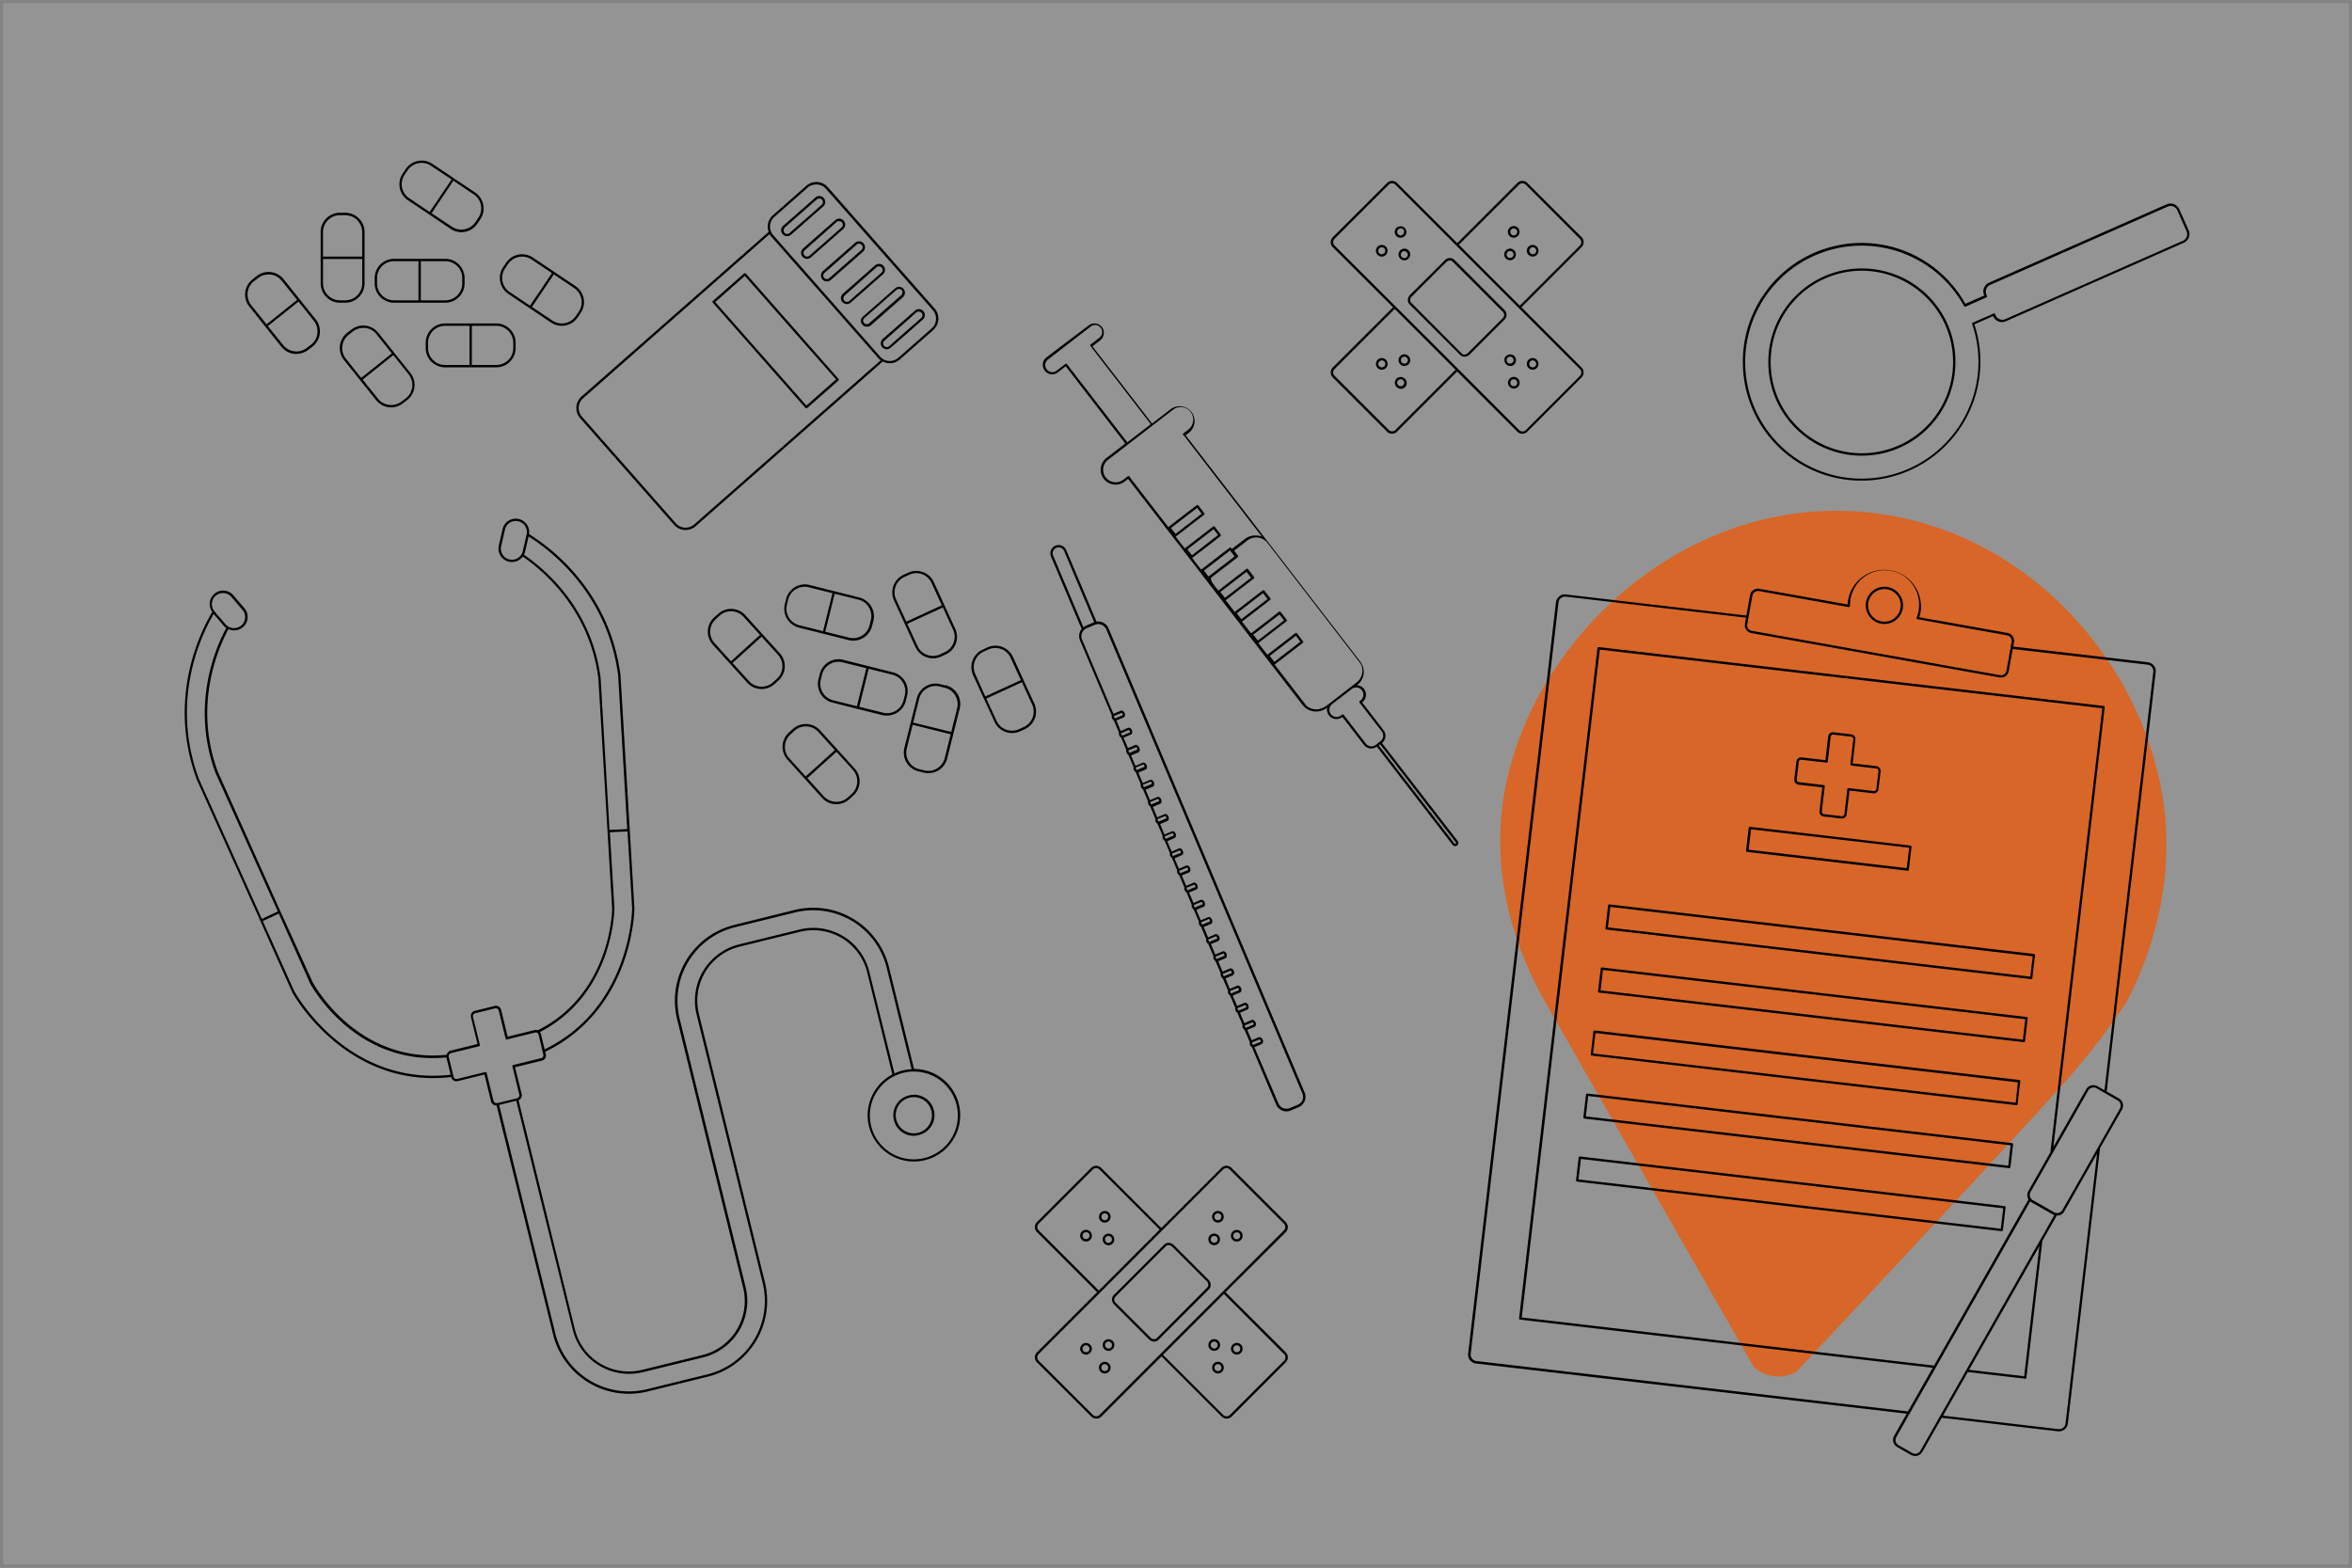<svg xmlns="http://www.w3.org/2000/svg" viewBox="0 0 750 500"><rect x="0" y="0" width="750" height="500" fill="#333333" stroke="none"/><defs><style>.cls-1{opacity:0.5;}.cls-2{fill:#f6f6f6;}.cls-3{fill:#d3d3d3;}.cls-4{fill:#e75a0d;opacity:0.8;}</style></defs><g id="Layer_2" data-name="Layer 2"><g id="Layer_1-2" data-name="Layer 1"><g class="cls-1"><rect class="cls-2" x="0.5" y="0.5" width="749" height="499"/><path class="cls-3" d="M749,1V499H1V1H749m1-1H0V500H750V0Z"/></g><path class="cls-4" d="M690,257c3.66,28.2-6,51.09-11.6,62.08-1.82,2.79-4.6,6.91-8.24,11.75,0,0-4.37,5.81-9.38,11.62-7,8.15-41.06,45.05-87.91,95a11.44,11.44,0,0,1-13.66-1.54L493.75,321.37c-6.62-11.28-18.37-35.25-14.64-64.46,6.46-50.49,57-99.89,117.13-93.41C647.37,169,684.25,212.65,690,257Z"/><path d="M697.92,73.46h0l-3-6.74a3.07,3.07,0,0,0-4-1.57l-56.65,25a3,3,0,0,0-1.56,4l0,.11-6,2.64a37.88,37.88,0,0,0-70.93,19.87,37.75,37.75,0,0,0,24.18,34,37.94,37.94,0,0,0,49.62-47.33l6-2.63,0,.11a3.06,3.06,0,0,0,4,1.56l56.65-25A3.06,3.06,0,0,0,697.92,73.46Zm-1.86,3.35-56.65,25a2.31,2.31,0,0,1-3-1.17l-.2-.46a.37.37,0,0,0-.5-.19l-6.62,2.92a.38.38,0,0,0-.21.47,36.94,36.94,0,0,1,2,12.83,37.33,37.33,0,0,1-22.09,33.23,37.16,37.16,0,1,1-15.18-71.1A37.36,37.36,0,0,1,626.3,97.63a.37.37,0,0,0,.48.16l6.62-2.93a.39.39,0,0,0,.2-.2.41.41,0,0,0,0-.29l-.2-.46a2.29,2.29,0,0,1,0-1.76,2.35,2.35,0,0,1,1.22-1.28l56.65-25a2.31,2.31,0,0,1,3,1.18l3,6.74h0A2.32,2.32,0,0,1,696.06,76.81Z"/><path d="M604.49,87.64a29.82,29.82,0,0,0-40.44,24.56,30.28,30.28,0,0,0-.14,4.58,29.59,29.59,0,0,0,2.48,10.77,29.85,29.85,0,0,0,57.14-11.24h0a29.69,29.69,0,0,0-19-28.67Zm18.29,27c0,.54,0,1.09,0,1.64a29.1,29.1,0,0,1-54.36,13.61,26.45,26.45,0,0,1-1.34-2.66,28.73,28.73,0,0,1-2.42-10.49,29.09,29.09,0,0,1,26-30.24,27.1,27.1,0,0,1,3-.16,29.28,29.28,0,0,1,26.67,17.35,30.34,30.34,0,0,1,1.57,4.56A29,29,0,0,1,622.78,114.65Z"/><path d="M684.9,211.22l-42.92-5,.24-1.35a2.57,2.57,0,0,0-2.07-3h0l-28.14-5a11.48,11.48,0,0,0,.36-1.35,11.71,11.71,0,1,0-23.06-4.12,8.36,8.36,0,0,0-.13,1.39l-28.15-5a2.56,2.56,0,0,0-3,2.07l-1.15,6.46-57.56-6.72a2.8,2.8,0,0,0-2.09.59,2.86,2.86,0,0,0-1.07,1.91l-28,239.61a2.85,2.85,0,0,0,2.5,3.17l137.34,16-4,7.07a2.63,2.63,0,0,0,1,3.58l4.42,2.52a2.65,2.65,0,0,0,3.58-1l6.18-10.87,37.06,4.33.33,0a2.86,2.86,0,0,0,2.83-2.53l10.25-87.79,7-12.28a2.63,2.63,0,0,0-1-3.59l-3.88-2.2L687.4,214.38a2.8,2.8,0,0,0-.6-2.1A2.84,2.84,0,0,0,684.9,211.22ZM558.8,190a1.82,1.82,0,0,1,1.79-1.49,1.63,1.63,0,0,1,.31,0l28.57,5.11a.39.39,0,0,0,.31-.09.42.42,0,0,0,.14-.28,10.76,10.76,0,0,1,.12-1.71A11,11,0,1,1,611.15,197a.42.42,0,0,0,0,.31.37.37,0,0,0,.26.18L640,202.63h0a1.81,1.81,0,0,1,1.17.75,1.78,1.78,0,0,1,.29,1.35l-1.63,9.14a1.82,1.82,0,0,1-2.1,1.47L558.63,201.2a1.78,1.78,0,0,1-1.17-.75,1.76,1.76,0,0,1-.29-1.35l.41-2.34h0Zm88,189.86a2.62,2.62,0,0,0-.26.63s0,0,0,.06a2.73,2.73,0,0,0-.07.64v.08a2.67,2.67,0,0,0,.1.62.19.19,0,0,1,0,.08,3,3,0,0,0,.27.57l0,0-30.12,53L485.26,420.19l24.87-213,160.23,18.7-16.53,141.6Zm-34.44,82.86a1.88,1.88,0,0,1-2.56.71l-4.42-2.51a1.88,1.88,0,0,1-.7-2.57l12.6-22.17h0l30.11-53a2.7,2.7,0,0,0,.39.27l6.87,3.9a2.35,2.35,0,0,0,.43.19l-36.42,64.09h0Zm37.14-63.84.81-1.43-4.84,41.49-17.57-2.05Zm9.16,55.08a2,2,0,0,1-.78,1.4,2.06,2.06,0,0,1-1.55.44l-36.74-4.29,7.91-13.91,18.25,2.13h.05a.37.37,0,0,0,.37-.33l5.09-43.62,4.6-8.1h.1a2.11,2.11,0,0,0,.35-.05,1.54,1.54,0,0,0,.3,0,2,2,0,0,0,.4-.16l.24-.09a3.11,3.11,0,0,0,.42-.32l.13-.1a2.37,2.37,0,0,0,.43-.57l10.48-18.43Zm17.51-101.79a1.89,1.89,0,0,1-.18,1.42h0l-7,12.36,0,0-9.17,16.15-2.2,3.86a1.84,1.84,0,0,1-1.68.93h-.2a1.94,1.94,0,0,1-.68-.22l-6.87-3.9a1.67,1.67,0,0,1-.54-.48,1.86,1.86,0,0,1-.16-2.09l18.4-32.39a1.84,1.84,0,0,1,1.14-.88,1.74,1.74,0,0,1,.45-.06h.13a1.65,1.65,0,0,1,.31,0l.13,0a1.62,1.62,0,0,1,.41.17L675.3,351A1.89,1.89,0,0,1,676.19,352.12Zm10.46-137.83L671.08,347.72l-2.27-1.28a2.62,2.62,0,0,0-3.59,1L654.78,365.8l16.36-140.21a.37.37,0,0,0-.32-.42l-161-18.79a.37.37,0,0,0-.42.33l-25,213.76a.4.4,0,0,0,.08.28.35.35,0,0,0,.25.14l131.57,15.36-7.91,13.91L470.8,434.09a2.08,2.08,0,0,1-1.83-2.33l28-239.61a2.07,2.07,0,0,1,.78-1.41,2.11,2.11,0,0,1,1.3-.45l.24,0L556.77,197l-.34,1.94a2.55,2.55,0,0,0,.41,1.92,2.58,2.58,0,0,0,1.66,1.06l79.11,14.14a2.28,2.28,0,0,0,.45,0h0l.14,0a1.86,1.86,0,0,0,.34,0l.14,0,.32-.1.13-.06.29-.17.12-.08.25-.22a.47.47,0,0,0,.1-.1,1.71,1.71,0,0,0,.21-.26,1.25,1.25,0,0,0,.09-.12,2.25,2.25,0,0,0,.16-.31l.06-.12a2.42,2.42,0,0,0,.13-.48l1.27-7.05,43,5a2.08,2.08,0,0,1,1.84,2.32Z"/><path d="M599.86,198.92a6.41,6.41,0,0,0,1.06.09,5.94,5.94,0,0,0,1-11.79,6,6,0,0,0-6.9,4.8h0a6,6,0,0,0,4.81,6.9Zm-4.07-6.77a5.2,5.2,0,0,1,9.37-2.06A5.1,5.1,0,0,1,606,194a5.19,5.19,0,1,1-10.22-1.82Z"/><path d="M573.51,250.25l7.57.89-.89,7.58a1.56,1.56,0,0,0,.32,1.12,1.46,1.46,0,0,0,1,.56l5.67.67h.18a1.53,1.53,0,0,0,1.51-1.35l.88-7.58,7.58.89a1.56,1.56,0,0,0,1.12-.32,1.54,1.54,0,0,0,.56-1l.66-5.68a1.52,1.52,0,0,0-1.33-1.68l-7.57-.88.88-7.58a1.52,1.52,0,0,0-.32-1.12,1.54,1.54,0,0,0-1-.56l-5.68-.66a1.51,1.51,0,0,0-1.68,1.32l-.89,7.58-7.57-.88a1.51,1.51,0,0,0-1.68,1.33l-.67,5.67a1.56,1.56,0,0,0,.32,1.12A1.5,1.5,0,0,0,573.51,250.25Zm.07-7.26a.76.76,0,0,1,.76-.68h.09l8,.93a.36.36,0,0,0,.41-.33l.93-7.95a.78.78,0,0,1,.86-.67l5.67.66a.78.78,0,0,1,.68.85l-.93,7.95a.36.36,0,0,0,.08.28.35.35,0,0,0,.25.14l7.94.93a.76.76,0,0,1,.68.85l-.66,5.67a.8.8,0,0,1-.29.51.76.76,0,0,1-.56.16l-8-.93a.4.4,0,0,0-.28.08.35.35,0,0,0-.14.25l-.93,7.95a.77.77,0,0,1-.85.68l-5.68-.66a.76.76,0,0,1-.51-.29.73.73,0,0,1-.16-.57l.93-8a.38.38,0,0,0-.33-.41l-7.95-.93a.8.8,0,0,1-.51-.29.76.76,0,0,1-.16-.56Z"/><path d="M557.15,271.72l51.17,6h0a.37.37,0,0,0,.37-.33l.85-7.27a.4.4,0,0,0-.08-.28.35.35,0,0,0-.25-.14l-51.18-6a.33.33,0,0,0-.27.08.35.35,0,0,0-.14.25l-.85,7.27A.37.37,0,0,0,557.15,271.72Zm1.22-7.23,50.43,5.88L608,276.9,557.61,271Z"/><path d="M648.64,304.27,513.21,288.46a.37.37,0,0,0-.42.33l-.85,7.27a.4.4,0,0,0,.08.28.35.35,0,0,0,.25.14L647.7,312.29h0a.4.4,0,0,0,.23-.08.35.35,0,0,0,.14-.25l.85-7.27A.38.38,0,0,0,648.64,304.27Zm-1.22,7.23L512.73,295.78l.76-6.53L648.18,305Z"/><path d="M646.29,324.37,510.86,308.56a.39.39,0,0,0-.42.33l-.85,7.27a.4.4,0,0,0,.08.28.35.35,0,0,0,.25.14l135.44,15.81h0a.32.32,0,0,0,.23-.08.35.35,0,0,0,.14-.25l.85-7.28A.36.36,0,0,0,646.29,324.37Zm-1.22,7.23L510.38,315.88l.77-6.53,134.68,15.72Z"/><path d="M644,344.47,508.51,328.66a.36.36,0,0,0-.27.08.35.35,0,0,0-.14.25l-.85,7.27a.37.37,0,0,0,.33.42L643,352.49h0a.37.37,0,0,0,.37-.33l.85-7.27a.35.35,0,0,0-.07-.28A.4.4,0,0,0,644,344.47Zm-1.23,7.23L508,336l.76-6.52,134.69,15.72Z"/><path d="M641.6,364.58,506.17,348.77a.37.37,0,0,0-.42.33l-.85,7.26a.39.39,0,0,0,.08.27.35.35,0,0,0,.25.14l135.43,15.81h.05a.37.37,0,0,0,.37-.33l.85-7.26a.39.39,0,0,0-.08-.27A.35.35,0,0,0,641.6,364.58Zm-1.22,7.21L505.69,356.07l.76-6.51,134.69,15.72Z"/><path d="M639.25,384.67,503.82,368.85a.4.4,0,0,0-.28.08.44.44,0,0,0-.14.25l-.84,7.28a.32.32,0,0,0,.07.27.4.4,0,0,0,.25.14l135.44,15.81h0a.37.37,0,0,0,.37-.34l.85-7.27a.33.33,0,0,0-.08-.27A.35.35,0,0,0,639.25,384.67ZM638,391.9,503.34,376.17l.77-6.53,134.68,15.73Z"/><path d="M185.44,126.45a4.91,4.91,0,0,0-.44,6.92l29.94,34a4.88,4.88,0,0,0,3.37,1.66h.32a4.84,4.84,0,0,0,3.23-1.23l59.64-52.5a4.83,4.83,0,0,0,5.46-.68l10.61-9.34a4.9,4.9,0,0,0,.44-6.91h0L264,59.72a4.84,4.84,0,0,0-3.36-1.66,4.89,4.89,0,0,0-3.55,1.21l-10.61,9.35a4.86,4.86,0,0,0-1.36,5.32Zm35.92,40.81a4.15,4.15,0,0,1-5.86-.37l-29.94-34a4.15,4.15,0,0,1,.37-5.85L245.4,74.67s0,0,.06.08a4.17,4.17,0,0,0,.54.78l34.05,38.67h0a4.71,4.71,0,0,0,.7.64l.08.07Zm25.57-98.08,10.61-9.34a4.16,4.16,0,0,1,2.74-1h.27a4.11,4.11,0,0,1,2.85,1.4l34.05,38.67a4.16,4.16,0,0,1-.38,5.86l-10.61,9.34a4.15,4.15,0,0,1-4.83.47,4.36,4.36,0,0,1-1-.85L246.56,75a4.06,4.06,0,0,1-.7-1.12A4.14,4.14,0,0,1,246.93,69.18Z"/><path d="M249.58,74.69h0a1.89,1.89,0,0,0,2.68.16l10.24-9a1.58,1.58,0,0,0,.28-.3,1.92,1.92,0,0,0-.1-2.39,1.87,1.87,0,0,0-1.3-.64A1.91,1.91,0,0,0,260,63l-10.25,9a1.87,1.87,0,0,0-.65,1.42,2.33,2.33,0,0,0,0,.37A2,2,0,0,0,249.58,74.69Zm.67-2.12,10.24-9a1.36,1.36,0,0,1,.37-.21l.15,0a1.06,1.06,0,0,1,1.11.35,1.13,1.13,0,0,1,.28.76,1.1,1.1,0,0,1-.1.47,1.24,1.24,0,0,1-.29.39h0l-10.25,9a1.14,1.14,0,0,1-1.62-.1,1.31,1.31,0,0,1-.17-.28.43.43,0,0,0,0-.07,1.11,1.11,0,0,1,.32-1.27Z"/><path d="M255.46,80.64a1.89,1.89,0,0,0,.47,1.26h0a1.89,1.89,0,0,0,1.3.64h.13a1.87,1.87,0,0,0,1.25-.47l10.24-9a1.9,1.9,0,0,0,.66-1.43,1.86,1.86,0,0,0-.48-1.25,1.87,1.87,0,0,0-2.68-.17l-10.25,9A1.89,1.89,0,0,0,255.46,80.64Zm11.38-9.88a1.17,1.17,0,0,1,.37-.22l.17,0a1.54,1.54,0,0,1,.3,0,1.16,1.16,0,0,1,1.08,1.15,1.12,1.12,0,0,1-.11.47,1,1,0,0,1-.29.39h0l-10.25,9a1.15,1.15,0,0,1-.83.28,1.07,1.07,0,0,1-.61-.25,1.09,1.09,0,0,1-.17-.13,1.15,1.15,0,0,1-.29-.77,1.1,1.1,0,0,1,.1-.47,1.08,1.08,0,0,1,.29-.39h0Z"/><path d="M261.81,87.86a1.87,1.87,0,0,0,0,.34,1.85,1.85,0,0,0,.44.91h0a1.9,1.9,0,0,0,1.43.65,1.93,1.93,0,0,0,1.25-.47l10.25-9a1.93,1.93,0,0,0,.27-.3,1.9,1.9,0,0,0,.38-1.13,1.91,1.91,0,0,0-1.78-1.89,1.94,1.94,0,0,0-1.38.47l-10.25,9A1.86,1.86,0,0,0,261.81,87.86ZM273.2,78a1.13,1.13,0,0,1,.76-.29H274a1.1,1.1,0,0,1,.79.39,1.11,1.11,0,0,1,.18,1.23,1.08,1.08,0,0,1-.28.39h0l-10.26,9a1.11,1.11,0,0,1-1.14.2.35.35,0,0,1-.11,0,.6.6,0,0,1-.13-.09,2.15,2.15,0,0,1-.24-.18,1.17,1.17,0,0,1-.28-.76,1.07,1.07,0,0,1,.1-.47,1.21,1.21,0,0,1,.28-.39h0Z"/><path d="M268.16,95.07a1.88,1.88,0,0,0,.47,1.26h0a1.85,1.85,0,0,0,1.3.64h.12a1.87,1.87,0,0,0,1.25-.47l10.25-9a1.94,1.94,0,0,0,.65-1.44,1.9,1.9,0,0,0-.47-1.25,1.94,1.94,0,0,0-1.31-.64,1.89,1.89,0,0,0-1.38.48l-10.25,9A1.93,1.93,0,0,0,268.16,95.07Zm11.39-9.88a1.11,1.11,0,0,1,.38-.22l.11,0a1.4,1.4,0,0,1,.34,0,1.18,1.18,0,0,1,.8.39,1.13,1.13,0,0,1,.17,1.23,1.11,1.11,0,0,1-.29.4l-10.24,9a1.16,1.16,0,0,1-1.62-.1,1.69,1.69,0,0,1-.17-.29.43.43,0,0,1,0-.07,1.11,1.11,0,0,1-.08-.41,1.28,1.28,0,0,1,.1-.47,1.37,1.37,0,0,1,.29-.39h0Z"/><path d="M274.51,102.29a1.92,1.92,0,0,0,1.9,1.9,1.9,1.9,0,0,0,.53-.09l.13,0,.09,0a2,2,0,0,0,.5-.31h0l10.25-9a1.58,1.58,0,0,0,.28-.3,1.89,1.89,0,0,0,.37-1.13,1.92,1.92,0,0,0-.47-1.25,2.27,2.27,0,0,0-.28-.26l0,0a1.9,1.9,0,0,0-2.37.11l-10.25,9A1.87,1.87,0,0,0,274.51,102.29Zm1.14-.86,10.25-9a1.13,1.13,0,0,1,.36-.22h0a1.19,1.19,0,0,1,.37-.06,1.09,1.09,0,0,1,.35.07l.13,0a1,1,0,0,1,.39.28,1.17,1.17,0,0,1,.18,1.23,1.24,1.24,0,0,1-.29.39h0l-10.25,9a1.15,1.15,0,0,1-1.91-.86A1.14,1.14,0,0,1,275.65,101.43Z"/><path d="M281.24,108.38a1.87,1.87,0,0,0-.38,1.12h0a1.91,1.91,0,0,0,1.79,1.89h.12a1.87,1.87,0,0,0,1.25-.47l10.24-9a1.87,1.87,0,0,0,.65-1.43,1.89,1.89,0,0,0-1.78-1.89,1.86,1.86,0,0,0-1.37.48l-10.25,9A1.93,1.93,0,0,0,281.24,108.38Zm11-8.76a1.17,1.17,0,0,1,.37-.22.9.9,0,0,1,.16,0,1.55,1.55,0,0,1,.31,0,1.18,1.18,0,0,1,.79.39,1.16,1.16,0,0,1,.28.75,1.14,1.14,0,0,1-.39.87l-10.25,9a1.14,1.14,0,0,1-.83.28,1.16,1.16,0,0,1-.79-.39,1.12,1.12,0,0,1-.23-.43,1.2,1.2,0,0,1-.06-.33,1.15,1.15,0,0,1,.4-.86Z"/><path d="M237.82,87.24a.36.36,0,0,0-.26-.13.38.38,0,0,0-.27.09l-10,8.8a.38.38,0,0,0,0,.53l29.58,33.6a.36.36,0,0,0,.26.12h0a.38.38,0,0,0,.25-.09l10-8.8a.37.37,0,0,0,0-.53Zm19.33,42.11-29.08-33L237.51,88l29.08,33Z"/><path d="M484,72.64a1.86,1.86,0,1,0-1.32,3.18h0A1.87,1.87,0,0,0,484,72.64Zm-.53,2.1a1.11,1.11,0,0,1-.78.33h0a1.12,1.12,0,0,1-.78-1.9,1.12,1.12,0,0,1,1.57,0A1.12,1.12,0,0,1,483.5,74.74Z"/><path d="M488.73,81.83h0a1.85,1.85,0,0,0,1.32-.54h0a1.87,1.87,0,0,0-1.32-3.18h0a1.84,1.84,0,0,0-1.31.55,1.88,1.88,0,0,0-.55,1.31,1.86,1.86,0,0,0,1.86,1.86ZM488,79.19a1.11,1.11,0,0,1,.78-.33h0a1.11,1.11,0,1,1,0,2.22h0a1.1,1.1,0,0,1-.78-.32,1.1,1.1,0,0,1,0-1.57Z"/><path d="M481.53,79.3h0a1.88,1.88,0,0,0-1.86,1.86A1.84,1.84,0,0,0,481.53,83h0a1.86,1.86,0,0,0,1.86-1.86,1.88,1.88,0,0,0-1.86-1.86Zm.78,2.64h0a1.09,1.09,0,0,1-.78.33h0a1.11,1.11,0,0,1-.79-.33,1.06,1.06,0,0,1-.32-.78,1.09,1.09,0,0,1,.33-.78,1.07,1.07,0,0,1,.78-.33h0a1.13,1.13,0,0,1,1.11,1.11A1.09,1.09,0,0,1,482.31,81.94Z"/><path d="M445.33,120.76h0a1.86,1.86,0,0,0,0,2.63,1.86,1.86,0,1,0,2.62-2.63A1.9,1.9,0,0,0,445.33,120.76Zm2.09,2.1a1.1,1.1,0,0,1-1.56,0,1.11,1.11,0,0,1,0-1.57,1.14,1.14,0,0,1,1.57,0,1.1,1.1,0,0,1,0,1.57Z"/><path d="M440.62,114.2h0a1.81,1.81,0,0,0-1.31.55,1.84,1.84,0,0,0,0,2.62,1.81,1.81,0,0,0,1.31.55h0a1.86,1.86,0,0,0,1.31-3.17A1.82,1.82,0,0,0,440.62,114.2Zm.79,2.65a1.1,1.1,0,0,1-.78.32h0a1.1,1.1,0,0,1-.78-1.89h0a1.11,1.11,0,0,1,1.57,1.57Z"/><path d="M449.14,113.56a1.86,1.86,0,0,0-1.31-.55h0a1.86,1.86,0,1,0,1.32,3.17,1.83,1.83,0,0,0,.54-1.31A1.86,1.86,0,0,0,449.14,113.56Zm-.53,2.09a1.13,1.13,0,0,1-1.57,0,1.11,1.11,0,0,1,0-1.57h0a1.07,1.07,0,0,1,.78-.33h0a1.13,1.13,0,0,1,1.11,1.11A1.07,1.07,0,0,1,448.61,115.65Z"/><path d="M444.21,98,425,117.19a2.29,2.29,0,0,0-.66,1.61,2.25,2.25,0,0,0,.66,1.6l17.28,17.27a2.27,2.27,0,0,0,3.2,0l19.17-19.18,19.18,19.17a2.23,2.23,0,0,0,1.6.67,2.26,2.26,0,0,0,1.6-.66l17.27-17.28a2.27,2.27,0,0,0,0-3.2L485.15,98l19.17-19.18a2.26,2.26,0,0,0,.67-1.61,2.22,2.22,0,0,0-.67-1.59L487.05,58.36a2.27,2.27,0,0,0-3.2,0L464.68,77.54,445.5,58.37a2.27,2.27,0,0,0-3.2,0L425,75.65a2.27,2.27,0,0,0,0,3.2Zm.77,39.12a1.51,1.51,0,0,1-2.14,0l-17.28-17.27a1.51,1.51,0,0,1,0-2.14l19.18-19.18,9.71,9.71,9.7,9.7Zm20.23-59.07L484.38,58.9a1.52,1.52,0,0,1,2.14,0l17.27,17.28a1.47,1.47,0,0,1,.45,1.06,1.51,1.51,0,0,1-.45,1.08L484.62,97.49l-9.71-9.71Zm-39.65-1.89L442.83,58.9a1.51,1.51,0,0,1,1.07-.44,1.55,1.55,0,0,1,1.07.44l29.41,29.41,10,10h0l19.44,19.44a1.52,1.52,0,0,1,0,2.14l-17.27,17.28a1.51,1.51,0,0,1-2.14,0L465,117.7h0l-10-10L425.56,78.32A1.51,1.51,0,0,1,425.56,76.18Z"/><path d="M448.94,95.72a1.87,1.87,0,0,0,.54,1.35l16.15,16.14a1.86,1.86,0,0,0,1.35.55h.15a2.35,2.35,0,0,0,1.52-.71L479.7,102h0a2.17,2.17,0,0,0,.18-3L463.73,82.82a2.15,2.15,0,0,0-3,.18l-11.05,11A2.43,2.43,0,0,0,448.94,95.72Zm1.25-1.14,11-11a1.66,1.66,0,0,1,1.15-.5,1.13,1.13,0,0,1,.82.32l16.15,16.14a1.42,1.42,0,0,1-.18,2l-11.05,11.05a1.67,1.67,0,0,1-1,.5,1.19,1.19,0,0,1-.92-.32L450,96.54a1.14,1.14,0,0,1-.32-.82A1.63,1.63,0,0,1,450.19,94.58Z"/><path d="M488.74,117.91a1.84,1.84,0,0,0,1.31-.54h0a1.87,1.87,0,0,0-1.32-3.18h0a1.86,1.86,0,0,0,0,3.72Zm-.78-2.64a1.11,1.11,0,1,1,0,1.57A1.11,1.11,0,0,1,488,115.27Z"/><path d="M482.72,120.21a1.86,1.86,0,0,0,0,3.72,1.88,1.88,0,0,0,1.32-.54h0a1.87,1.87,0,0,0-1.32-3.18Zm.79,2.65a1.11,1.11,0,0,1-1.57-1.57,1.09,1.09,0,0,1,.78-.33h0a1.12,1.12,0,0,1,.79,1.9Z"/><path d="M480.22,113.55h0a1.83,1.83,0,0,0-.13.16,1.47,1.47,0,0,0-.1.13,1.55,1.55,0,0,0-.12.22.31.31,0,0,0-.05.1,1.55,1.55,0,0,0-.07.23s0,.08,0,.11a2.31,2.31,0,0,0,0,.37,1.86,1.86,0,0,0,1.86,1.86h0a1.85,1.85,0,0,0,1.27-.51l0,0a1.88,1.88,0,0,0,0-2.64,1.85,1.85,0,0,0-1.32-.54h0a1.83,1.83,0,0,0-1.31.54Zm1.31.21h0a1.1,1.1,0,0,1,.79.32,1.07,1.07,0,0,1,.24.37,1.14,1.14,0,0,1-.24,1.21s-.08,0-.11.07a1.13,1.13,0,0,1-1.09.17,1.26,1.26,0,0,1-.36-.24,1.07,1.07,0,0,1-.33-.79,1.09,1.09,0,0,1,1.1-1.11Z"/><path d="M440.62,81.84a1.86,1.86,0,1,0-1.32-3.18,1.86,1.86,0,0,0,1.32,3.18Zm-.79-2.65a1.14,1.14,0,0,1,.79-.32,1.11,1.11,0,1,1-.79,1.9A1.13,1.13,0,0,1,439.83,79.19Z"/><path d="M446.64,75.82h0a1.83,1.83,0,0,0,1.31-.54h0l.14-.18.1-.11c.06-.1.1-.19.15-.29s0,0,0,0a1.88,1.88,0,0,0-.41-2,1.86,1.86,0,0,0-2.24-.28l-.1,0-.07.06a1.92,1.92,0,0,0-.22.18h0a1.87,1.87,0,0,0,0,2.63A1.85,1.85,0,0,0,446.64,75.82Zm0-.75h0a1,1,0,0,1-1.05-.81,1.08,1.08,0,0,1,.26-1.08,1.11,1.11,0,0,1,.79-.33,1.16,1.16,0,0,1,.18,0,.85.85,0,0,1,.23,0,1,1,0,0,1,.37.24,1.07,1.07,0,0,1,.24.37,1.14,1.14,0,0,1-.24,1.21A1.1,1.1,0,0,1,446.64,75.07Z"/><path d="M447.82,79.31a1.83,1.83,0,0,0-1.31.54,1.86,1.86,0,1,0,2.63,0,1.82,1.82,0,0,0-1.32-.55Zm.79,2.65A1.12,1.12,0,0,1,447,82a1.13,1.13,0,0,1,0-1.58,1.08,1.08,0,0,1,.78-.32,1.11,1.11,0,0,1,.79.33A1.12,1.12,0,0,1,448.61,82Z"/><path d="M385.53,411.18a1.89,1.89,0,0,0,.54-1.35,2.36,2.36,0,0,0-.72-1.67L374.3,397.11a2.48,2.48,0,0,0-1.67-.72h0a1.9,1.9,0,0,0-1.35.55l-16.14,16.14a1.9,1.9,0,0,0-.54,1.51,2.4,2.4,0,0,0,.71,1.52l11.06,11.05a2.39,2.39,0,0,0,1.67.71,1.86,1.86,0,0,0,1.35-.54Zm-18.64,15.45-11.06-11.05a1.4,1.4,0,0,1-.17-2l16.14-16.15a1.15,1.15,0,0,1,.82-.33h0a1.72,1.72,0,0,1,1.14.5l11.05,11.05a1.63,1.63,0,0,1,.5,1.14,1.18,1.18,0,0,1-.32.82h0L368.85,426.8A1.41,1.41,0,0,1,366.89,426.63Z"/><path d="M388.36,389.94a1.86,1.86,0,0,0,1.86-1.87,1.83,1.83,0,0,0-.54-1.31,1.87,1.87,0,0,0-2.63,0,1.84,1.84,0,0,0-.55,1.31,1.88,1.88,0,0,0,.55,1.32A1.86,1.86,0,0,0,388.36,389.94Zm-.78-2.65a1.09,1.09,0,0,1,.78-.32,1.14,1.14,0,0,1,.79.32,1.12,1.12,0,0,1,0,1.57h0a1.14,1.14,0,0,1-1.57,0,1.1,1.1,0,0,1,0-1.57Z"/><path d="M394.38,396h0a1.84,1.84,0,0,0,1.32-.55,1.81,1.81,0,0,0,.54-1.31,1.84,1.84,0,0,0-1.86-1.86h0a1.83,1.83,0,0,0-1.31.54,1.86,1.86,0,0,0-.55,1.33,1.82,1.82,0,0,0,.55,1.3A1.84,1.84,0,0,0,394.38,396Zm-.78-2.65a1.22,1.22,0,0,1,.78-.32,1.1,1.1,0,0,1,.79.32,1.14,1.14,0,0,1,.32.79,1.08,1.08,0,0,1-.32.78h0a1.12,1.12,0,0,1-.79.33,1.09,1.09,0,0,1-.78-.33,1.07,1.07,0,0,1-.33-.78A1.15,1.15,0,0,1,393.6,393.3Z"/><path d="M387.18,397.14h0a1.86,1.86,0,0,0,1.31-.55,1.86,1.86,0,0,0,0-2.62,1.9,1.9,0,0,0-2.63,0,1.81,1.81,0,0,0-.54,1.31,1.86,1.86,0,0,0,1.86,1.86Zm-.78-2.64a1.07,1.07,0,0,1,.78-.33,1.11,1.11,0,0,1,1.1,1.11,1,1,0,0,1-.32.77h0a1.11,1.11,0,0,1-.78.33h0a1.11,1.11,0,0,1-.79-.33,1.1,1.1,0,0,1-.32-.78A1.05,1.05,0,0,1,386.4,394.5Z"/><path d="M352.29,434.33h0a1.86,1.86,0,1,0,0,3.72h0a1.83,1.83,0,0,0,1.31-.54,1.87,1.87,0,0,0-1.31-3.18Zm.78,2.65h0a1.08,1.08,0,0,1-.78.32h0a1.1,1.1,0,0,1-.79-.32,1.12,1.12,0,0,1,.79-1.9h0a1.09,1.09,0,0,1,.78.33A1.12,1.12,0,0,1,353.07,437Z"/><path d="M345,428.86a1.88,1.88,0,0,0-.55,1.32,1.88,1.88,0,0,0,1.86,1.86h0a1.83,1.83,0,0,0,1.31-.54,1.86,1.86,0,0,0,0-2.64A1.9,1.9,0,0,0,345,428.86Zm2.09,2.11a1.1,1.1,0,0,1-.78.32,1.16,1.16,0,0,1-.78-.33,1.09,1.09,0,0,1-.33-.78,1.11,1.11,0,0,1,.33-.79,1.1,1.1,0,0,1,.78-.32,1.08,1.08,0,0,1,.78.32A1.11,1.11,0,0,1,347.05,431Z"/><path d="M353.48,427.13h0a1.86,1.86,0,0,0-1.31,3.17,1.81,1.81,0,0,0,1.31.55,1.86,1.86,0,0,0,1.86-1.86,1.86,1.86,0,0,0-1.85-1.86Zm.78,2.64h0a1.13,1.13,0,0,1-1.57,0,1.1,1.1,0,0,1-.32-.78,1.06,1.06,0,0,1,.32-.78,1.1,1.1,0,0,1,1.57,0,1.06,1.06,0,0,1,.32.78A1.1,1.1,0,0,1,354.26,429.77Z"/><path d="M390.8,412.13,410,393a2.27,2.27,0,0,0,0-3.2L392.7,372.48a2.27,2.27,0,0,0-3.2,0l-19.18,19.18-19.17-19.17a2.26,2.26,0,0,0-1.6-.67h0a2.25,2.25,0,0,0-1.6.66l-17.28,17.29a2.25,2.25,0,0,0,0,3.19l19.17,19.17-19.17,19.18a2.26,2.26,0,0,0,0,3.2L348,451.79a2.3,2.3,0,0,0,1.61.66,2.26,2.26,0,0,0,1.6-.66l19.17-19.18,19.18,19.17a2.23,2.23,0,0,0,1.6.67,2.26,2.26,0,0,0,1.6-.66L410,434.51a2.29,2.29,0,0,0,.66-1.6,2.26,2.26,0,0,0-.67-1.61Zm-59.59-19.7a1.47,1.47,0,0,1-.45-1.07,1.5,1.5,0,0,1,.44-1.06L348.48,373a1.51,1.51,0,0,1,2.14,0l19.17,19.17-9,9L350.38,411.6Zm19.42,58.83a1.53,1.53,0,0,1-2.15,0L331.21,434a1.51,1.51,0,0,1,0-2.14l19.43-19.43h0l10.7-10.71L390,373a1.51,1.51,0,0,1,1.07-.44,1.53,1.53,0,0,1,1.07.44l17.27,17.27a1.52,1.52,0,0,1,0,2.14L390,411.86h0l-19.94,19.94h0ZM409.44,434l-17.26,17.28a1.51,1.51,0,0,1-2.14,0l-19.18-19.17,19.41-19.42,19.17,19.17a1.51,1.51,0,0,1,0,2.15Z"/><path d="M394.39,428.31h0a1.87,1.87,0,0,0-1.32,3.18h0a1.88,1.88,0,0,0,1.32.54,1.86,1.86,0,0,0,0-3.72Zm.78,2.65a1.11,1.11,0,1,1-.78-1.9h0a1.12,1.12,0,0,1,.78,1.9Z"/><path d="M388.37,434.33h0a1.81,1.81,0,0,0-1.3.54,1.86,1.86,0,0,0,0,2.64,1.83,1.83,0,0,0,1.31.54h0a1.84,1.84,0,0,0,1.32-.55,1.86,1.86,0,0,0-1.32-3.17Zm.79,2.64a1.11,1.11,0,0,1-.79.33h0a1.08,1.08,0,0,1-.78-.32h0a1.11,1.11,0,0,1,.78-1.9h0a1.15,1.15,0,0,1,.79.33A1.1,1.1,0,0,1,389.16,437Z"/><path d="M388.5,430.3a1.87,1.87,0,1,0-1.32.54A1.87,1.87,0,0,0,388.5,430.3Zm-2.1-.53a1.1,1.1,0,0,1,0-1.57,1.07,1.07,0,0,1,.78-.32,1.09,1.09,0,0,1,.79.32,1.11,1.11,0,1,1-1.57,1.57Z"/><path d="M345,392.78a1.87,1.87,0,1,0,2.63,0A1.87,1.87,0,0,0,345,392.78Zm2.1,2.1a1.14,1.14,0,0,1-1.57,0,1.12,1.12,0,0,1,0-1.57,1.12,1.12,0,0,1,1.57,0,1.1,1.1,0,0,1,0,1.57Z"/><path d="M352.29,389.94a1.86,1.86,0,0,0,1.31-.55,1.83,1.83,0,0,0,.54-1.31,1.87,1.87,0,0,0-.54-1.32h0a1.86,1.86,0,0,0-2.63,2.63,1.81,1.81,0,0,0,1.31.55Zm-.79-2.64a1.09,1.09,0,0,1,.79-.33,1.13,1.13,0,0,1,.78.32,1.1,1.1,0,0,1,.32.79,1.13,1.13,0,0,1-1.1,1.11h0a1.11,1.11,0,0,1-.78-1.89Z"/><path d="M354.78,394a1.83,1.83,0,0,0-1.31-.54h0a1.83,1.83,0,0,0-1.31.54,1.86,1.86,0,0,0,1.31,3.17,1.88,1.88,0,0,0,1.32-.54,1.85,1.85,0,0,0,.54-1.31A1.82,1.82,0,0,0,354.78,394Zm-.52,2.1a1.12,1.12,0,0,1-1.57,0,1.1,1.1,0,0,1,0-1.57,1.08,1.08,0,0,1,.78-.32h0a1.08,1.08,0,0,1,.78.32h0a1.12,1.12,0,0,1,0,1.57Z"/><path d="M440.69,237a3,3,0,0,0,.5-4.11L434.34,224l.05,0a3.06,3.06,0,0,0,.55-4.28,3,3,0,0,0-2.26-1.16l.13-.1h0l0,0a5,5,0,0,0,1-1s0,0,0,0h0v0h0a4.25,4.25,0,0,0,.25-.39,3.72,3.72,0,0,0,.19-.34h0a5.19,5.19,0,0,0,.18-4.51h0v0a5.54,5.54,0,0,0-.74-1.3l-55.37-71.77-.26-.3,1.1-.85a4.75,4.75,0,0,0-5.8-7.52l-6,4.6-19-24.63,2.51-1.94a3,3,0,0,0,.54-4.13l-.06-.09a3,3,0,0,0-4.15-.53L333.64,114a3,3,0,0,0-.53,4.14l.07.09a2.94,2.94,0,0,0,4.13.53l2.52-1.94,19,24.63-6,4.6a4.79,4.79,0,0,0-1.81,3.16,4.75,4.75,0,0,0,7.62,4.36l1.1-.85a4,4,0,0,0,.22.34l55.37,71.77a6.56,6.56,0,0,0,1.13,1.1h.06a5.06,5.06,0,0,0,3.09,1,6.35,6.35,0,0,0,1-.08,2.26,2.26,0,0,0,.41-.09h0a5.38,5.38,0,0,0,2.08-1l.1-.09a3.08,3.08,0,0,0,.57,2.47,3,3,0,0,0,2,1.16,3,3,0,0,0,2.25-.61l.05,0,6.85,8.88a3,3,0,0,0,2.35,1.15,2.91,2.91,0,0,0,1.76-.59l24.17,31.34a1,1,0,0,0,.68.38h.13a1,1,0,0,0,.62-.21,1,1,0,0,0,.38-.68,1,1,0,0,0-.2-.75ZM420.5,226.19a4.84,4.84,0,0,1-3.55-.83,4.44,4.44,0,0,1-.68-.69l-9.83-12.74.06,0,8.93-6.88a.38.38,0,0,0,.14-.25.4.4,0,0,0-.07-.28L413.59,202a.38.38,0,0,0-.53-.07l-8.92,6.89,0,0-2.91-3.76.06,0,8.93-6.89a.35.35,0,0,0,.14-.25.38.38,0,0,0-.07-.27l-1.91-2.47a.41.41,0,0,0-.25-.15.36.36,0,0,0-.27.08l-8.93,6.89,0,0-2.9-3.76.06,0,8.92-6.89a.39.39,0,0,0,.07-.53l-1.91-2.46a.36.36,0,0,0-.52-.07l-8.93,6.88,0,0-2.9-3.76.06,0,8.93-6.89a.39.39,0,0,0,.14-.25.36.36,0,0,0-.08-.27l-1.9-2.47a.37.37,0,0,0-.53-.07l-8.92,6.88,0,.05-1.66-2.15a4.63,4.63,0,0,1-.31-.46,1.11,1.11,0,0,1-.07-.16c-.06-.11-.12-.23-.17-.34a1.18,1.18,0,0,0-.07-.2c0-.11-.07-.22-.1-.33s0-.15,0-.22a1.85,1.85,0,0,1,0-.23l8.54-6.58a.35.35,0,0,0,.14-.25.38.38,0,0,0-.07-.27l-1.21-1.57,4.08-3.14a4.6,4.6,0,0,1,6.45.53l29.57,38.34a3.73,3.73,0,0,1,.46.78,4.74,4.74,0,0,1-.16,3.9,2.69,2.69,0,0,1-.16.29,2.92,2.92,0,0,1-.24.37s0,0,0,0a5.83,5.83,0,0,1-1,1l-1.58,1.22,0,0h0l-2.39,1.85h0l-3.87,3-.08.06-1.6,1.23a5.06,5.06,0,0,1-1.88.91A1.57,1.57,0,0,1,420.5,226.19Zm-31.35-37.38,8.33-6.43,1.45,1.88-8.33,6.42Zm5.25,6.8,8.33-6.43,1.45,1.88-8.34,6.42Zm5.24,6.8L408,196l1.44,1.88-8.33,6.43Zm5.25,6.8,8.33-6.43,1.45,1.88-8.33,6.43Zm-12.41-33.32h0l1.2,1.57-8.33,6.42L383.91,182l8.33-6.43Zm-52.28-59.8A.35.35,0,0,0,340,116h-.05a.34.34,0,0,0-.23.08l-2.81,2.17a2.22,2.22,0,0,1-1.63.44,2.2,2.2,0,0,1-1.46-.84l-.06-.08a2.21,2.21,0,0,1,.39-3.09l13.71-10.58a2.21,2.21,0,0,1,3.09.4l.06.08a2.22,2.22,0,0,1-.39,3.09l-2.82,2.17a.35.35,0,0,0-.14.24.4.4,0,0,0,.07.28l19.24,24.93-7.5,5.78Zm20,35.92a.4.4,0,0,0-.26-.18h-.07a.38.38,0,0,0-.23.08L358.21,153a4,4,0,0,1-5.61-.73,4,4,0,0,1,.72-5.6l6.26-4.83h0l8.08-6.24h0l6.26-4.83a4,4,0,1,1,4.88,6.33l-1.44,1.12a.37.37,0,0,0-.12.3.44.44,0,0,0,.13.31c.16.16.32.31.46.48l24.56,31.84-.35-.12-.2-.06a5.26,5.26,0,0,0-.88-.17h-.17a5.08,5.08,0,0,0-.78,0l-.22,0a5,5,0,0,0-.92.18l-.1,0a4.94,4.94,0,0,0-.8.32l-.22.11a5.75,5.75,0,0,0-.85.53l-4.08,3.15-.24-.31a.38.38,0,0,0-.52-.07l-8.93,6.88a.31.31,0,0,0-.09.11l-2.94-3.8a.44.44,0,0,0,.15,0l8.92-6.88a.39.39,0,0,0,.07-.53L387.35,168a.35.35,0,0,0-.24-.14.4.4,0,0,0-.28.08l-8.92,6.88a.35.35,0,0,0-.1.11l-2.93-3.8a.34.34,0,0,0,.14-.05l8.92-6.88a.37.37,0,0,0,.07-.53l-1.9-2.47a.39.39,0,0,0-.25-.14.36.36,0,0,0-.28.08L372.66,168a.35.35,0,0,0-.1.11l-12-15.52A4,4,0,0,1,360.21,152Zm18.45,23.2,8.33-6.43,1.44,1.87-8.33,6.43Zm-5.25-6.81,8.33-6.42,1.45,1.87-8.33,6.43Zm62.16,68.78L428.49,228a.38.38,0,0,0-.3-.15.4.4,0,0,0-.23.08l-.35.27a2.34,2.34,0,0,1-1.7.46,2.3,2.3,0,0,1-1.11-4.1l4-3.08h0l1.69-1.31.68-.53a2.31,2.31,0,0,1,2.78,3.68l-.35.26a.38.38,0,0,0-.06.53l7.08,9.18a2.21,2.21,0,0,1-.4,3.09l-.25.19h0l-1,.79h0l-.25.19A2.2,2.2,0,0,1,435.57,237.18Zm28.65,31.93h0a.29.29,0,0,1-.2.05.29.29,0,0,1-.18-.1l-24.17-31.33.43-.33,24.17,31.33a.26.26,0,0,1,.05.2A.23.23,0,0,1,464.22,269.11Z"/><path d="M291.47,340.94l-8-32.49a24.91,24.91,0,0,0-30.1-18.22L234.15,295a24.89,24.89,0,0,0-18.22,30.1l20.85,84.83.2.8a17.77,17.77,0,0,1-13,21.46l-19.23,4.72a17.73,17.73,0,0,1-21.45-13l-17.95-73a1.7,1.7,0,0,0,1-1.95l-2.11-8.58,8.58-2.11a1.71,1.71,0,0,0,1.05-.77,1.68,1.68,0,0,0,.19-1.28l-.19-.77C202,321.8,202.3,290,202.3,289.67v0l-1.48-24.88-2.94-49.06a2,2,0,0,0,0-.25c-3.53-27.42-23-41.34-29.17-45.13a4.3,4.3,0,0,0-3.27-4.81,4,4,0,0,0-1-.11,4.25,4.25,0,0,0-4.17,3.33L159.06,174a4.29,4.29,0,0,0,3.22,5.14,4.49,4.49,0,0,0,1,.11,4.31,4.31,0,0,0,3.42-1.72c6.53,4.46,21.23,16.77,24.09,38.68l2.93,48.86,1.48,24.75c0,1.11-.61,27.16-23.72,38.79a1.69,1.69,0,0,0-1-.08l-8.58,2.11-2.11-8.58a1.69,1.69,0,0,0-2-1.23l-6.38,1.57a1.69,1.69,0,0,0-1.24,2l2.1,8.58-8.57,2.11a1.69,1.69,0,0,0-1.24,1.33c-28.4,2.81-42.17-22.08-42.74-23.12L89.44,290.73l-20-44.63c-7.64-20.77-.32-38.49,3.4-45.46a4.29,4.29,0,0,0,5.1-6.66l-3.52-4.11a4.26,4.26,0,0,0-3.27-1.51,4.28,4.28,0,0,0-3.46,6.8c-3.74,6.24-14.5,27.61-4.91,53.54l20.24,45h0L93.2,316.5c.15.29,15,27.35,44.89,27.35a50.62,50.62,0,0,0,5.81-.34l0,.08a1.69,1.69,0,0,0,2,1.23l8.58-2.11,2.11,8.59a1.7,1.7,0,0,0,1.65,1.29l.12,0,18,73a24.88,24.88,0,0,0,30.1,18.22l19.22-4.73A24.91,24.91,0,0,0,243.92,409l-20.86-84.83-.19-.8a17.75,17.75,0,0,1,13-21.46l19.22-4.72a17.74,17.74,0,0,1,21.46,13l8,32.49a14.85,14.85,0,0,0-7.88,13,15,15,0,0,0,.43,3.53,14.73,14.73,0,0,0,14.32,11.24h0a15.11,15.11,0,0,0,3.54-.43,14.76,14.76,0,0,0-3.47-29.09Zm-129-162.5a3.54,3.54,0,0,1-2.66-4.25l1.21-5.28a3.5,3.5,0,0,1,3.44-2.75,3.54,3.54,0,0,1,3.47,4.29s0,0,0,0l-1.21,5.28a3.51,3.51,0,0,1-.44,1.08h0A3.55,3.55,0,0,1,162.45,178.44Zm29.05,37.73c-2.91-22.24-17.83-34.73-24.44-39.24a2,2,0,0,0,.1-.21c0-.06.05-.12.07-.17a3.31,3.31,0,0,0,.19-.61l1.11-4.82c6.39,3.95,25.14,17.7,28.58,44.44a1.15,1.15,0,0,1,0,.19L200,264.43l-2.75.13-2.89.13Zm4.41,73.66-1.46-24.39,2.74-.13,2.89-.13,1.47,24.5c0,.72-.51,31.64-27.89,45l-1.2-4.87a1.26,1.26,0,0,0-.13-.34.33.33,0,0,0-.06-.1,2.39,2.39,0,0,0-.13-.21v0C195.3,317.22,195.89,291,195.91,289.83ZM68.8,190a3.55,3.55,0,0,1,5,.39l3.52,4.12a3.55,3.55,0,0,1-.4,5h0a3.63,3.63,0,0,1-4.1.36,3.74,3.74,0,0,1-.89-.75l-3.55-4.16A3.55,3.55,0,0,1,68.8,190Zm-5.37,58.46c-9.34-25.26.88-46.15,4.71-52.63l3.22,3.76a4.64,4.64,0,0,0,.69.64l.08.08c-3.76,7-11.19,25-3.44,46.12L88.6,290.7l-.29.13-4.81,2.25-20-44.47Zm30.44,67.75L83.8,293.76l.3-.13,4.81-2.25,10,22.32c.55,1,13.13,23.77,39,23.77,1.43,0,2.91-.07,4.43-.22l1.36,5.53C110.49,346.5,94,316.45,93.87,316.17Zm63.51,34.95-2.2-8.95a.38.38,0,0,0-.37-.28h-.09l-8.94,2.19a.9.9,0,0,1-.7-.1.93.93,0,0,1-.43-.58l-.1-.39h0l-1.47-6q0-.09,0-.21a.94.94,0,0,1,.72-.94l8.94-2.2a.38.38,0,0,0,.27-.46l-2.19-8.94a.92.92,0,0,1,.69-1.13l6.38-1.58a1,1,0,0,1,1.14.69l2.2,9a.36.36,0,0,0,.17.23.35.35,0,0,0,.28,0l8.94-2.2a1,1,0,0,1,.69.09.92.92,0,0,1,.45.6L173,335.3h0l.26,1.05a1,1,0,0,1-.11.72.9.9,0,0,1-.58.42h0l-8.94,2.2a.33.33,0,0,0-.23.17.34.34,0,0,0,0,.28l2.2,9a1,1,0,0,1-.7,1.14l-6.18,1.52-.11,0h0l-.08,0A1,1,0,0,1,157.38,351.12Zm111.51-52.54a18.36,18.36,0,0,0-14-2.14l-19.22,4.73a18.49,18.49,0,0,0-13.54,22.36L243,408.36l.2.8a24.15,24.15,0,0,1-17.67,29.19l-19.23,4.73a24.15,24.15,0,0,1-29.19-17.67l-17.95-73,5.31-1.31.17,0,18,73a18.49,18.49,0,0,0,22.36,13.54l19.23-4.72a18.53,18.53,0,0,0,13.54-22.37l-20.85-84.83-.2-.8a24.17,24.17,0,0,1,17.67-29.2L253.56,291a24.15,24.15,0,0,1,29.19,17.67L290.7,341c-.26,0-.52.05-.79.08a4.45,4.45,0,0,0-.5.05c-.51.07-1,.16-1.52.28a14.92,14.92,0,0,0-1.48.46c-.16.05-.3.12-.46.18s-.49.19-.73.3l-8-32.32A18.37,18.37,0,0,0,268.89,298.58ZM303.4,363a13.93,13.93,0,0,1-8.64,6.35,14.11,14.11,0,0,1-3.36.41h0a14,14,0,0,1-6.27-26.53l0,0c.29-.15.6-.27.9-.39s.34-.16.52-.22a15.11,15.11,0,0,1,1.49-.46,13.68,13.68,0,0,1,3.12-.4h.24a14,14,0,0,1,12,21.27Z"/><path d="M291.41,349.18a6.78,6.78,0,0,0-1.55.19,6.51,6.51,0,0,0-5,6.33,6.78,6.78,0,0,0,.19,1.55,6.5,6.5,0,0,0,6.32,5h0A6.29,6.29,0,0,0,293,362h0a6.51,6.51,0,0,0-1.56-12.84Zm1.38,12.11a5.79,5.79,0,0,1-1.38.17h0a5.77,5.77,0,1,1,1.38-.17Z"/><path d="M353.48,200.4a3.56,3.56,0,0,0-3.82-2.13L340,175.45a2.66,2.66,0,0,0-2.44-1.62,2.61,2.61,0,0,0-1,.21,2.66,2.66,0,0,0-1.41,3.48l9.76,23.1a3.55,3.55,0,0,0-.51,3.62l10.12,23.95a1.31,1.31,0,0,0,.09.9,1.45,1.45,0,0,0,.57.69l1.65,3.9a1.41,1.41,0,0,0,.09.89,1.43,1.43,0,0,0,.58.69l1.65,3.91a1.44,1.44,0,0,0,.09.9,1.41,1.41,0,0,0,.58.68l1.64,3.9a1.59,1.59,0,0,0,.09.9,1.49,1.49,0,0,0,.58.69l1.65,3.9a1.41,1.41,0,0,0,.09.89,1.43,1.43,0,0,0,.58.69l1.65,3.9a1.34,1.34,0,0,0,.09.89,1.39,1.39,0,0,0,.58.69l1.64,3.9a1.44,1.44,0,0,0,.09.9,1.46,1.46,0,0,0,.58.68l1.65,3.91a1.41,1.41,0,0,0,.09.89,1.43,1.43,0,0,0,.58.69l1.65,3.9a1.48,1.48,0,0,0,.67,1.58l1.64,3.91a1.41,1.41,0,0,0,.09.89,1.49,1.49,0,0,0,.58.69l1.65,3.9a1.4,1.4,0,0,0,.09.89,1.43,1.43,0,0,0,.58.69l1.65,3.91a1.47,1.47,0,0,0,.08.89,1.44,1.44,0,0,0,.59.69l1.64,3.9a1.47,1.47,0,0,0,.09.89,1.39,1.39,0,0,0,.58.69l1.65,3.9a1.43,1.43,0,0,0,.09.9,1.37,1.37,0,0,0,.58.69l1.65,3.9a1.37,1.37,0,0,0,.09.9,1.44,1.44,0,0,0,.57.68l1.66,3.91a1.34,1.34,0,0,0,.08.89,1.48,1.48,0,0,0,.58.69l1.65,3.9a1.52,1.52,0,0,0,.67,1.58l1.65,3.9a1.43,1.43,0,0,0,.09.9,1.39,1.39,0,0,0,.58.69l1.65,3.89a1.35,1.35,0,0,0,.08.9,1.48,1.48,0,0,0,.58.69l1.65,3.9a1.44,1.44,0,0,0,.09.9,1.49,1.49,0,0,0,.58.69l7.73,18.29a3.57,3.57,0,0,0,3.29,2.18,3.39,3.39,0,0,0,1.38-.29l2.51-1.05a3.58,3.58,0,0,0,1.9-4.69Zm-16.63-25.67a1.85,1.85,0,0,1,.74-.15,1.89,1.89,0,0,1,1.74,1.16l9.59,22.71-.13.05-2.5,1.06a3.51,3.51,0,0,0-.6.33l-.11.08-.11.07-9.64-22.82A1.9,1.9,0,0,1,336.85,174.73ZM358,228.12h0l-2.42,1a.68.68,0,0,1-.28-.34,1,1,0,0,1-.07-.43h0l2.44-1a.62.62,0,0,1,.29.35A.68.68,0,0,1,358,228.12Zm2.32,5.48-2.43,1a.59.59,0,0,1-.28-.34,1,1,0,0,1-.07-.43l2.43-1a.62.62,0,0,1,.29.35A.64.64,0,0,1,360.31,233.6Zm2.26,5.05a.56.56,0,0,1,.05.44l-2.42,1a.63.63,0,0,1-.28-.34.89.89,0,0,1-.08-.43l2.44-1A.58.58,0,0,1,362.57,238.65Zm2.37,5.92-2.43,1a.62.62,0,0,1-.27-.35.89.89,0,0,1-.08-.43l2.44-1a.62.62,0,0,1,.29.35A.68.68,0,0,1,364.94,244.57Zm2.32,5.48-2.42,1a.59.59,0,0,1-.29-.35,1,1,0,0,1-.08-.43l2.44-1s.19.1.29.34A.64.64,0,0,1,367.26,250.05Zm2.31,5.49h0l-2.4,1a.59.59,0,0,1-.28-.34,1,1,0,0,1-.08-.43l2.44-1a.62.62,0,0,1,.29.35A.68.68,0,0,1,369.57,255.54Zm2.32,5.48-2.42,1a.63.63,0,0,1-.29-.35.93.93,0,0,1-.07-.42l2.44-1s.19.1.29.34A.68.68,0,0,1,371.89,261Zm2.32,5.49-2.42,1a.72.72,0,0,1-.29-.35,1,1,0,0,1-.08-.43l2.44-1a.66.66,0,0,1,.3.35A.68.68,0,0,1,374.21,266.51Zm2.31,5.48-2.42,1a.59.59,0,0,1-.29-.34.93.93,0,0,1-.07-.43l2.44-1s.19.1.29.34A.61.61,0,0,1,376.52,272Zm2.32,5.49-2.43,1a.63.63,0,0,1-.28-.34,1,1,0,0,1-.07-.43l2.44-1a.62.62,0,0,1,.29.35A.68.68,0,0,1,378.84,277.48Zm2.26,5a.64.64,0,0,1,.06.44l-2.43,1a.67.67,0,0,1-.28-.35.82.82,0,0,1-.07-.43l2.43-1A.62.62,0,0,1,381.1,282.52Zm2.32,5.48a.71.71,0,0,1,.05.45h0l-2.41,1a.59.59,0,0,1-.28-.35.86.86,0,0,1-.08-.42l2.44-1A.58.58,0,0,1,383.42,288Zm2.37,5.93,0,0-2.39,1a.62.62,0,0,1-.27-.35.87.87,0,0,1-.08-.43l2.44-1s.18.1.29.34A.68.68,0,0,1,385.79,293.93Zm2.32,5.48h0l-2.42,1a.63.63,0,0,1-.28-.34,1.33,1.33,0,0,1-.08-.43l2.45-1a.62.62,0,0,1,.28.35A.61.61,0,0,1,388.11,299.41Zm2.31,5.49-2.43,1a.63.63,0,0,1-.27-.34.88.88,0,0,1-.08-.43l2.44-1a.62.62,0,0,1,.29.35A.68.68,0,0,1,390.42,304.9Zm2.32,5.49-2.43,1a.68.68,0,0,1-.28-.34,1,1,0,0,1-.07-.43l2.43-1a.59.59,0,0,1,.3.34A.71.71,0,0,1,392.74,310.39Zm2.32,5.48-2.43,1a.59.59,0,0,1-.28-.33,1.12,1.12,0,0,1-.08-.44l2.44-1a.62.62,0,0,1,.29.35A.64.64,0,0,1,395.06,315.87Zm2,4.7a.67.67,0,0,1,.29.35.59.59,0,0,1,.05.43l-2.42,1a.63.63,0,0,1-.28-.35,1,1,0,0,1-.08-.43Zm2.66,6.27-2.43,1a.63.63,0,0,1-.28-.34,1.16,1.16,0,0,1-.08-.43l2.45-1a.67.67,0,0,1,.29.35A.68.68,0,0,1,399.69,326.84Zm2.26,5a.67.67,0,0,1,.06.45l-.08,0-2.34,1a.63.63,0,0,1-.29-.35.8.8,0,0,1-.07-.42l2.43-1S401.85,331.64,402,331.88Zm13.37,19a2.8,2.8,0,0,1-1.52,1.54h0l-2.5,1.05a2.81,2.81,0,0,1-3.69-1.5L400,334l2.32-1a.75.75,0,0,0,.38-.4,1.41,1.41,0,0,0-.06-1,1.47,1.47,0,0,0-.47-.62.86.86,0,0,0-.38-.17.58.58,0,0,0-.19,0,1.11,1.11,0,0,0-.19,0l-1.28.54-1,.44-1.41-3.32,1.16-.49,1.16-.49a.73.73,0,0,0,.38-.41,1.3,1.3,0,0,0-.05-1,1.35,1.35,0,0,0-.69-.75.66.66,0,0,0-.55,0l-2.32,1-1.4-3.32,2.32-1a.71.71,0,0,0,.38-.4,1.51,1.51,0,0,0-.75-1.75.7.7,0,0,0-.55,0l-2.32,1-1.4-3.32,2.32-1a.71.71,0,0,0,.38-.4,1.37,1.37,0,0,0-.05-1c-.27-.62-.8-.94-1.24-.75l-2.32,1-1.4-3.32,2.32-1c.44-.19.58-.79.32-1.42s-.8-.93-1.24-.75l-2.32,1-1.4-3.32.47-.2,1.84-.78a.76.76,0,0,0,.39-.4,1.38,1.38,0,0,0-.06-1,1.42,1.42,0,0,0-.69-.75.75.75,0,0,0-.55,0l-2.32,1-1.4-3.32,2.32-1a.71.71,0,0,0,.38-.4,1.26,1.26,0,0,0-.06-1,1.35,1.35,0,0,0-.69-.75.68.68,0,0,0-.54,0l-2.32,1-1.4-3.32,1.06-.45,1.25-.52h0c.44-.19.58-.8.32-1.41s-.79-.94-1.24-.75l-2.32,1-1.4-3.32,2.32-1c.44-.19.58-.8.32-1.42a1.24,1.24,0,0,0-.9-.8.76.76,0,0,0-.21,0,.59.59,0,0,0-.13,0l-2.32,1-1.4-3.32.39-.16,1.93-.82a.6.6,0,0,0,.21-.14h0a.72.72,0,0,0,.16-.25,1.52,1.52,0,0,0-.74-1.76.7.7,0,0,0-.55,0l-2.32,1-1.41-3.32.2-.08,2.12-.9h0c.44-.19.58-.8.32-1.41a1.38,1.38,0,0,0-.69-.75.66.66,0,0,0-.55,0l-2.32,1-1.4-3.32,2.32-1a.71.71,0,0,0,.38-.4,1.38,1.38,0,0,0-.06-1c-.26-.62-.8-.94-1.24-.75l-2.32,1-1.4-3.31,2.32-1a.86.86,0,0,0,.22-.15h0a1,1,0,0,0,.15-.24,1.35,1.35,0,0,0,0-1c-.27-.61-.8-.94-1.25-.75l-2.31,1-1.4-3.32,2.32-1a.56.56,0,0,0,.27-.21.89.89,0,0,0,.08-.17.77.77,0,0,0,.07-.16.27.27,0,0,0,0-.09,1.46,1.46,0,0,0-.1-.78c-.26-.62-.8-.94-1.24-.75l-2.32,1-1.4-3.32,2.32-1a.71.71,0,0,0,.38-.4,1.38,1.38,0,0,0-.06-1,1.4,1.4,0,0,0-.68-.75.77.77,0,0,0-.56,0l-2.31,1-1.41-3.32,2.32-1a.78.78,0,0,0,.38-.4,1.45,1.45,0,0,0-.05-1,1.36,1.36,0,0,0-.69-.74.7.7,0,0,0-.55,0l-2.33,1-1.39-3.32,2.31-1a.66.66,0,0,0,.38-.4,1.33,1.33,0,0,0-.05-1c-.26-.62-.8-.94-1.24-.75l-2.32,1-1.4-3.32,2.32-1a.73.73,0,0,0,.38-.41,1.35,1.35,0,0,0-.06-1A1.38,1.38,0,0,0,363,238a1,1,0,0,0-.65-.4.83.83,0,0,0-.35,0l-2.32,1-1.4-3.32,2.32-1a.68.68,0,0,0,.38-.4,1.33,1.33,0,0,0-.06-1,1.31,1.31,0,0,0-.68-.74.66.66,0,0,0-.55,0l-2.32,1L356,229.78l1.43-.6.89-.38a.8.8,0,0,0,.19-.13s0,0,0,0a.58.58,0,0,0,.15-.24,1.35,1.35,0,0,0-.05-1c-.26-.61-.79-.93-1.24-.75l-2.32,1-10-23.66a2.82,2.82,0,0,1,.53-3,2.66,2.66,0,0,1,1-.68l2.5-1.06a2.06,2.06,0,0,1,.44-.14,2.81,2.81,0,0,1,3.27,1.65l62.52,148A2.79,2.79,0,0,1,415.32,350.89Z"/><path d="M282.85,228.21a6.17,6.17,0,0,0,6-4.66l.4-1.64a6.16,6.16,0,0,0-4.48-7.46l-7.94-2-7.95-2A6.15,6.15,0,0,0,261.4,215l-.41,1.63a6.17,6.17,0,0,0,4.49,7.46l7.94,2,7.94,2A6.32,6.32,0,0,0,282.85,228.21ZM261.72,216.8l.41-1.63a5.38,5.38,0,0,1,5.23-4.1,5.28,5.28,0,0,1,1.31.16l7.58,1.89-3,12.12-7.58-1.89A5.41,5.41,0,0,1,261.72,216.8ZM277,213.3l7.58,1.88a5.42,5.42,0,0,1,3.94,6.55l-.41,1.64a5.41,5.41,0,0,1-6.55,3.93L274,225.42Z"/><path d="M301.45,218.61l-1.63-.4a6.14,6.14,0,0,0-7.46,4.48l-2,7.94-2,8A6.15,6.15,0,0,0,292.9,246l1.63.41a6.41,6.41,0,0,0,1.5.18,6.14,6.14,0,0,0,6-4.66l2-8,2-7.94a6.16,6.16,0,0,0-4.49-7.46Zm-.19,23.16a5.4,5.4,0,0,1-6.55,3.94l-1.63-.4a5.41,5.41,0,0,1-3.94-6.55l1.88-7.58,12.12,3Zm3.95-15.88h0l-1.88,7.57-12.13-3,1.89-7.58a5.42,5.42,0,0,1,6.55-3.94l1.63.41a5.4,5.4,0,0,1,3.94,6.55Z"/><path d="M243.17,202.29l-5.5-6.07a6.16,6.16,0,0,0-8.69-.43l-1.25,1.13a6.16,6.16,0,0,0-.43,8.69l5.5,6.07,5.49,6.06a6.16,6.16,0,0,0,8.69.43l1.25-1.13a6.16,6.16,0,0,0,.43-8.69Zm-16.7-1.08a5.38,5.38,0,0,1,1.76-3.73l1.26-1.14a5.37,5.37,0,0,1,3.62-1.39,5.43,5.43,0,0,1,4,1.77l5.24,5.79-5.25,4.75-4,3.64-5.24-5.79A5.37,5.37,0,0,1,226.47,201.21Zm21.26,15.27-1.25,1.14a5.41,5.41,0,0,1-7.63-.38l-5.25-5.79,5.25-4.75,4-3.63,5.24,5.78A5.41,5.41,0,0,1,247.73,216.48Z"/><path d="M297.77,185.65a6.14,6.14,0,0,0-8.15-3l-1.53.7a6.16,6.16,0,0,0-3,8.16l3.41,7.43,3.42,7.45a6.13,6.13,0,0,0,5.6,3.58,6.22,6.22,0,0,0,2.56-.56l1.53-.7a6.17,6.17,0,0,0,3-8.16l-3.42-7.44h0ZM288.4,184l1.53-.7a5.38,5.38,0,0,1,2.25-.5,5.57,5.57,0,0,1,1.88.34,5.36,5.36,0,0,1,3,2.81h0l3.26,7.1L289,198.27l-3.26-7.09A5.42,5.42,0,0,1,288.4,184Zm12.87,24-1.53.71a5.42,5.42,0,0,1-7.17-2.66l-3.26-7.1,11.35-5.21,3.26,7.1A5.39,5.39,0,0,1,301.27,208Z"/><path d="M254.67,200.15l8,2,7.94,2a6.24,6.24,0,0,0,1.48.18,6.16,6.16,0,0,0,6-4.66l.41-1.64a6.16,6.16,0,0,0-4.49-7.46l-7.94-2-7.94-2a6.15,6.15,0,0,0-7.45,4.48l-.41,1.64a6.16,6.16,0,0,0,4.48,7.46Zm22.41-6.44a5.38,5.38,0,0,1,.61,4.09l-.41,1.63a5.4,5.4,0,0,1-6.54,3.94l-7.58-1.88,3-12.12,7.57,1.88A5.39,5.39,0,0,1,277.08,193.71Zm-26.16-.84.4-1.63a5.41,5.41,0,0,1,5.25-4.1,5.32,5.32,0,0,1,1.3.16l7.58,1.89-3,12.11-7.58-1.88a5.4,5.4,0,0,1-3.93-6.55Z"/><path d="M256.65,248.41l5.49,6.07a6.18,6.18,0,0,0,8.69.43l1.25-1.14a6.14,6.14,0,0,0,.43-8.69L267,239l-5.5-6.07a6.16,6.16,0,0,0-8.69-.43l-1.25,1.13a6.17,6.17,0,0,0-.43,8.69Zm16.7,1.07a5.41,5.41,0,0,1-1.77,3.74l-1.25,1.13a5.41,5.41,0,0,1-7.63-.38l-5.24-5.79,5.29-4.79,4-3.59,5.24,5.79A5.37,5.37,0,0,1,273.35,249.48Zm-21.26-15.27,1.25-1.13a5.39,5.39,0,0,1,7.63.38l5.24,5.78-5.3,4.8-4,3.59-5.24-5.79A5.41,5.41,0,0,1,252.09,234.21Z"/><path d="M329.81,224.38l-3.42-7.44L323,209.5a6.15,6.15,0,0,0-8.16-3l-1.53.7a6.17,6.17,0,0,0-3,8.16l3.42,7.44,3.42,7.44a6.16,6.16,0,0,0,8.16,3l1.53-.7A6.16,6.16,0,0,0,329.81,224.38ZM313.6,207.86l1.53-.7a5.41,5.41,0,0,1,2.26-.49,5.6,5.6,0,0,1,1.88.33,5.43,5.43,0,0,1,3,2.81l3.26,7.1-11.36,5.21L311,215A5.41,5.41,0,0,1,313.6,207.86Zm12.87,24-1.53.7a5.42,5.42,0,0,1-7.16-2.65l-3.26-7.11,11.35-5.21,3.26,7.1A5.42,5.42,0,0,1,326.47,231.86Z"/><path d="M125.63,96.54H142a6.16,6.16,0,0,0,6.15-6.15V88.7A6.16,6.16,0,0,0,142,82.55H125.63a6.16,6.16,0,0,0-6.15,6.15v1.69A6.16,6.16,0,0,0,125.63,96.54ZM142,83.3a5.4,5.4,0,0,1,5.4,5.4v1.69a5.4,5.4,0,0,1-5.4,5.4h-7.81V83.3Zm-21.77,5.4a5.41,5.41,0,0,1,5.4-5.4h7.81V95.79h-7.81a5.41,5.41,0,0,1-5.4-5.4Z"/><path d="M102.26,90.39a6.15,6.15,0,0,0,6.15,6.15h1.68a6.15,6.15,0,0,0,6.16-6.15V74a6.16,6.16,0,0,0-6.15-6.15h-1.68A6.16,6.16,0,0,0,102.25,74V90.39Zm11.66,3.82a5.39,5.39,0,0,1-3.83,1.58h-1.68a5.4,5.4,0,0,1-5.4-5.4v-7.8H115.5v7.8A5.35,5.35,0,0,1,113.92,94.21Zm-9.33-24a5.35,5.35,0,0,1,3.82-1.58h1.68a5.4,5.4,0,0,1,5.4,5.4v7.81H103V74A5.38,5.38,0,0,1,104.59,70.2Z"/><path d="M162.12,93.75l6.8,4.56,6.79,4.56a6.17,6.17,0,0,0,8.54-1.68l.94-1.41a6.15,6.15,0,0,0-1.69-8.53l-6.79-4.56-6.8-4.56a6.16,6.16,0,0,0-8.53,1.68l-.94,1.4a6.15,6.15,0,0,0,1.68,8.54Zm22.45,5.62-.94,1.4a5.4,5.4,0,0,1-7.5,1.47l-6.49-4.35,3.48-5.18,3.48-5.19,6.49,4.35A5.42,5.42,0,0,1,184.57,99.37ZM161.06,85.63l.94-1.4a5.41,5.41,0,0,1,7.49-1.48L176,87.1l-3.48,5.19L169,97.48l-6.48-4.35a5.41,5.41,0,0,1-1.48-7.5Z"/><path d="M112,105.16l-1.32,1a6.16,6.16,0,0,0-1,8.65l5.11,6.39,5.11,6.39a6.15,6.15,0,0,0,8.65,1l1.31-1a6.15,6.15,0,0,0,1-8.64l-5.11-6.39-5.11-6.4a6.16,6.16,0,0,0-8.65-1ZM129.44,127,128.12,128a5.4,5.4,0,0,1-7.59-.85l-4.88-6.09,9.76-7.8,4.87,6.1A5.41,5.41,0,0,1,129.44,127Zm-9.38-20.38,4.88,6.1-9.76,7.8-4.88-6.1a5.41,5.41,0,0,1,.85-7.6l1.32-1.05a5.35,5.35,0,0,1,3.36-1.18c.2,0,.41,0,.61,0A5.37,5.37,0,0,1,120.06,106.59Z"/><path d="M141.9,103.17a6.15,6.15,0,0,0-6.15,6.15V111a6.15,6.15,0,0,0,6.15,6.15h16.37a6.15,6.15,0,0,0,6.15-6.15v-1.69a6.16,6.16,0,0,0-6.15-6.15H141.9Zm0,13.23a5.4,5.4,0,0,1-5.4-5.4v-1.68a5.4,5.4,0,0,1,5.4-5.4h7.81V116.4Zm16.37-12.49a5.42,5.42,0,0,1,5.4,5.4V111a5.39,5.39,0,0,1-5.4,5.4h-7.81V103.91h7.81Z"/><path d="M130.1,63.87l6.8,4.55L143.69,73a6.14,6.14,0,0,0,8.54-1.68l.94-1.4a6.14,6.14,0,0,0-1.68-8.53l-6.8-4.56-6.8-4.56a6.07,6.07,0,0,0-4.61-.93,6.13,6.13,0,0,0-3.92,2.61l-.94,1.4a6.15,6.15,0,0,0,1.68,8.54Zm23.26,1.56a5.36,5.36,0,0,1-.81,4l-.94,1.41a5.42,5.42,0,0,1-7.5,1.47L137.63,68l3.47-5.19,3.48-5.18L151.07,62A5.36,5.36,0,0,1,153.36,65.43ZM129,55.75l.94-1.4a5.36,5.36,0,0,1,3.44-2.29,5.3,5.3,0,0,1,4.06.81L144,57.22l-3.48,5.19L137,67.59l-6.48-4.35A5.4,5.4,0,0,1,129,55.75Z"/><path d="M84.61,104.2l5.11,6.39a6.12,6.12,0,0,0,4.13,2.27c.23,0,.46,0,.69,0a6.11,6.11,0,0,0,3.83-1.35l1.31-1a6.16,6.16,0,0,0,1-8.65l-5.11-6.39-5.11-6.4a6.16,6.16,0,0,0-8.65-1l-1.32,1.05a6.16,6.16,0,0,0-1,8.65Zm14.61,5.71-1.32,1a5.4,5.4,0,0,1-7.59-.84L85.43,104l9.76-7.8,4.87,6.1A5.41,5.41,0,0,1,99.22,109.91ZM80.93,89.74l1.32-1a5.31,5.31,0,0,1,3.36-1.19,4.17,4.17,0,0,1,.61,0,5.35,5.35,0,0,1,3.62,2l4.88,6.1L85,103.43l-4.88-6.1A5.42,5.42,0,0,1,80.93,89.74Z"/></g></g></svg>